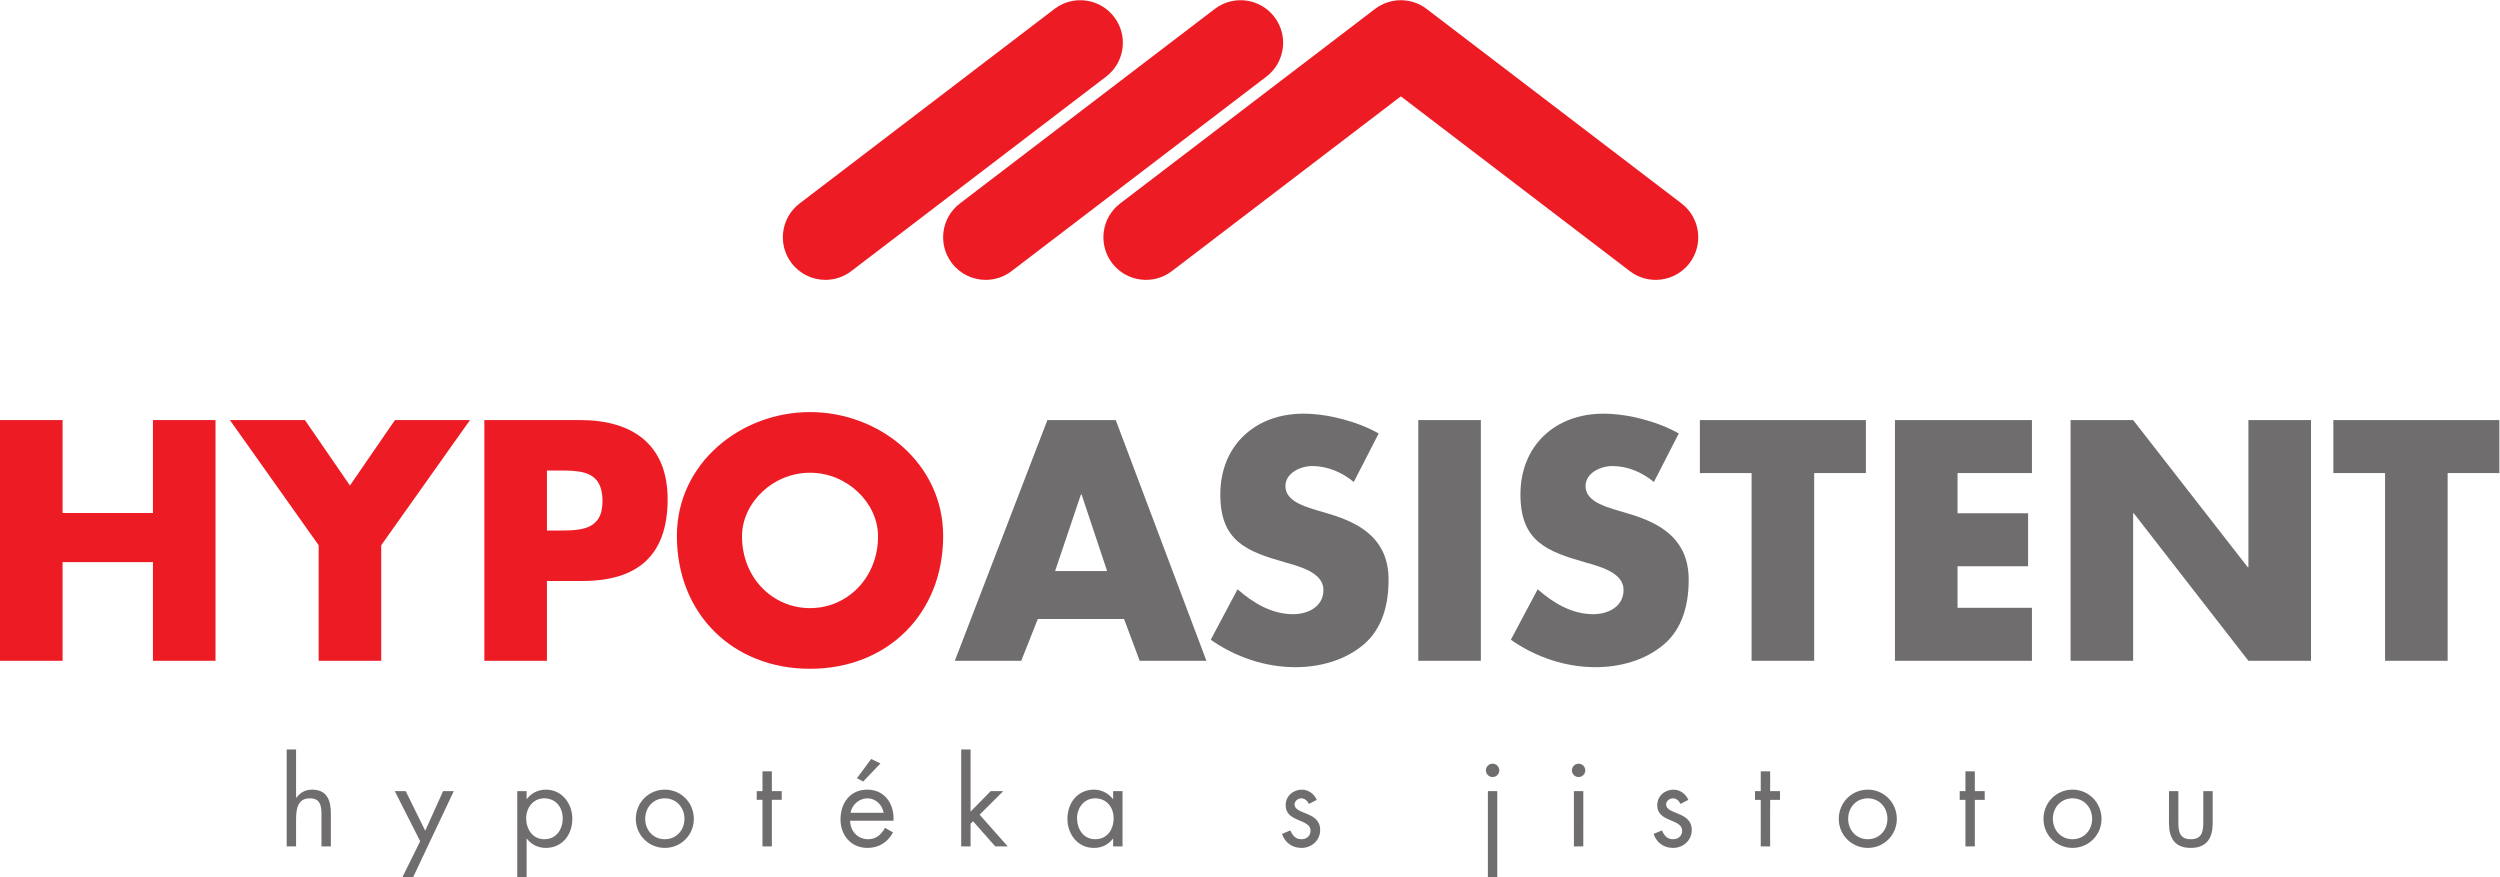 <?xml version="1.0" encoding="UTF-8" standalone="no"?>
<svg
   xmlns:dc="http://purl.org/dc/elements/1.1/"
   xmlns:cc="http://creativecommons.org/ns#"
   xmlns:rdf="http://www.w3.org/1999/02/22-rdf-syntax-ns#"
   xmlns:svg="http://www.w3.org/2000/svg"
   xmlns="http://www.w3.org/2000/svg"
   xmlns:sodipodi="http://sodipodi.sourceforge.net/DTD/sodipodi-0.dtd"
   xmlns:inkscape="http://www.inkscape.org/namespaces/inkscape"
   version="1.1"
   id="svg2"
   xml:space="preserve"
   width="554.48"
   height="194.6"
   viewBox="0 0 554.48 194.6"
   sodipodi:docname="HYPOASISTENT_logo_cmyk.eps"><defs
     id="defs6" /><sodipodi:namedview
     pagecolor="#ffffff"
     bordercolor="#666666"
     borderopacity="1"
     objecttolerance="10"
     gridtolerance="10"
     guidetolerance="10"
     inkscape:pageopacity="0"
     inkscape:pageshadow="2"
     inkscape:window-width="640"
     inkscape:window-height="480"
     id="namedview4" /><g
     id="g10"
     inkscape:groupmode="layer"
     inkscape:label="ink_ext_XXXXXX"
     transform="matrix(1.333,0,0,-1.333,0,194.6)"><g
       id="g12"
       transform="scale(0.1)"><path
         d="m 1870.25,429.98 26.02,-69.609 h 111.04 l -150.87,400.578 h -113.7 L 1588.68,360.371 h 110.5 l 27.63,69.609 z m -28.16,79.68 h -86.59 l 43.03,127.512 h 1.05 z m 451.83,228.985 c -35.59,20.168 -85,32.921 -125.38,32.921 -80.2,0 -138.11,-53.117 -138.11,-134.394 0,-77.578 43.03,-94.57 108.36,-113.156 22.31,-6.383 63.23,-16.473 63.23,-45.703 0,-28.141 -26.04,-40.364 -50.48,-40.364 -35.57,0 -66.4,18.602 -92.43,41.43 l -44.62,-83.949 c 40.91,-28.668 90.32,-45.668 140.77,-45.668 40.38,0 82.37,11.16 113.7,37.718 31.87,27.09 41.42,68.008 41.42,107.844 0,64.809 -43.02,92.981 -98.81,109.426 l -26.56,7.977 c -18.06,5.839 -46.22,14.875 -46.22,38.261 0,22.309 25.51,33.457 44.62,33.457 25.51,0 49.95,-10.632 69.09,-26.562 z m 170.01,22.304 H 2359.8 V 360.371 h 104.13 z m 329.35,-22.304 c -35.6,20.168 -85.02,32.921 -125.38,32.921 -80.21,0 -138.12,-53.117 -138.12,-134.394 0,-77.578 43.03,-94.57 108.35,-113.156 22.34,-6.383 63.24,-16.473 63.24,-45.703 0,-28.141 -26.03,-40.364 -50.48,-40.364 -35.58,0 -66.41,18.602 -92.43,41.43 l -44.62,-83.949 c 40.9,-28.668 90.31,-45.668 140.77,-45.668 40.38,0 82.35,11.16 113.7,37.718 31.87,27.09 41.42,68.008 41.42,107.844 0,64.809 -43.02,92.981 -98.79,109.426 l -26.56,7.977 c -18.08,5.839 -46.25,14.875 -46.25,38.261 0,22.309 25.51,33.457 44.64,33.457 25.49,0 49.94,-10.632 69.07,-26.562 z m 225.25,-65.887 h 86.05 v 88.191 h -276.24 v -88.191 h 86.05 V 360.371 h 104.14 z m 362.31,0 v 88.191 h -227.9 V 360.371 h 227.9 v 88.199 h -123.78 v 69.063 h 117.4 v 88.203 h -117.4 v 66.922 z m 64.29,-312.387 h 104.1 v 245.465 h 1.08 l 190.71,-245.465 h 104.15 v 400.578 h -104.15 v -244.91 h -1.04 l -190.75,244.91 h -104.1 z m 627.4,312.387 h 86.05 v 88.191 h -276.24 v -88.191 h 86.06 V 360.371 h 104.13 v 312.387"
         style="fill:#706d6e;fill-opacity:1;fill-rule:nonzero;stroke:none"
         id="path14" /><path
         d="M 104.125,606.352 V 760.949 H 0 V 360.371 H 104.125 V 524.535 H 254.473 V 360.371 H 358.598 V 760.949 H 254.473 V 606.352 Z M 530.191,552.699 V 360.371 h 104.118 v 192.328 l 147.695,208.25 H 657.156 L 582.258,652.047 507.344,760.949 H 382.496 Z M 805.906,360.371 H 910.027 V 493.188 H 969 c 90.84,0 141.84,41.437 141.84,136.015 0,91.914 -59.49,131.746 -145.563,131.746 H 805.906 Z m 104.121,316.645 h 17.532 c 40.379,0 74.911,-0.539 74.911,-51.016 0,-48.875 -37.193,-48.875 -74.911,-48.875 h -17.532 z m 437.733,97.207 c -115.28,0 -221.53,-84.993 -221.53,-206.114 0,-129.629 92.97,-221 221.53,-221 128.56,0 221.53,91.371 221.53,221 0,121.121 -106.24,206.114 -221.53,206.114 m 0,-100.926 c 62.15,0 113.16,-50.473 113.16,-105.727 0,-69.062 -51.01,-119.539 -113.16,-119.539 -62.15,0 -113.16,50.477 -113.16,119.539 0,55.254 51.01,105.727 113.16,105.727"
         style="fill:#ed1c24;fill-opacity:1;fill-rule:nonzero;stroke:none"
         id="path16" /><path
         d="m 1317.08,1022.05 c -23.73,31.09 -17.77,75.54 13.32,99.27 v 0 l 424.07,323.66 c 31.1,23.73 75.55,17.78 99.28,-13.31 v 0 c 23.78,-31.09 17.77,-75.56 -13.31,-99.28 v 0 l -424.08,-323.66 c -12.83,-9.8 -27.95,-14.539 -42.94,-14.539 v 0 c -21.32,0 -42.41,9.599 -56.34,27.859 v 0"
         style="fill:#ed1c24;fill-opacity:1;fill-rule:nonzero;stroke:none"
         id="path18" /><path
         d="m 1583.77,1022.05 c -23.75,31.1 -17.8,75.53 13.3,99.26 v 0 l 424.11,323.67 c 31.09,23.77 75.52,17.77 99.24,-13.34 v 0 c 23.75,-31.09 17.78,-75.52 -13.3,-99.23 v 0 l -424.1,-323.69 c -12.82,-9.798 -27.92,-14.536 -42.89,-14.536 v 0 c -21.33,0 -42.42,9.606 -56.36,27.866 v 0"
         style="fill:#ed1c24;fill-opacity:1;fill-rule:nonzero;stroke:none"
         id="path20" /><path
         d="m 2711.87,1008.7 -381.08,290.86 -381.06,-290.86 c -31.12,-23.716 -75.54,-17.778 -99.31,13.34 v 0 c -23.71,31.08 -17.76,75.53 13.35,99.3 v 0 l 424.02,323.63 c 25.36,19.39 60.64,19.39 85.97,0 v 0 l 424.08,-323.63 v -0.04 c 31.11,-23.73 37.05,-68.18 13.29,-99.26 v 0 c -13.91,-18.28 -35.02,-27.864 -56.33,-27.864 v 0 c -15.01,0 -30.11,4.734 -42.93,14.524 v 0"
         style="fill:#ed1c24;fill-opacity:1;fill-rule:nonzero;stroke:none"
         id="path22" /><path
         d="M 477.004,212.898 V 51.621 h 15.625 v 43.598 c 0,16.41 1.355,36.351 22.891,36.351 18.179,0 19.363,-13.281 19.363,-28.148 V 51.621 h 15.613 v 54.527 c 0,21.512 -5.855,39.872 -31.277,39.872 -11.336,0 -19.754,-4.879 -26.211,-13.649 l -0.379,0.367 v 80.16 z M 699.102,60.211 669.387,0 h 17.801 l 67.824,143.488 H 737.219 L 707.512,77.602 675.066,143.488 H 656.887 Z M 905.371,131.57 c 19.363,0 30.906,-14.832 30.906,-33.23 0,-18.59 -10.562,-34.82 -30.703,-34.82 -19.566,0 -30.113,17.012 -30.113,35.012 0,17.207 11.727,33.039 29.91,33.039 M 876.23,143.488 H 860.613 V 0 h 15.617 v 64.5 h 0.379 c 7.434,-9.949 18.989,-15.43 31.489,-15.43 27.578,0 44.175,22.07 44.175,48.289 0,25.422 -16.968,48.661 -43.96,48.661 -12.715,0 -24.055,-5.45 -31.704,-15.598 h -0.379 z m 229.93,-94.418 c 26.82,0 48.29,21.309 48.29,48.289 0,26.993 -21.3,48.661 -48.29,48.661 -26.98,0 -48.28,-21.668 -48.28,-48.661 0,-26.98 21.49,-48.289 48.28,-48.289 m 0,82.5 c 19.38,0 32.68,-15.429 32.68,-34.011 0,-18.777 -13.3,-34.039 -32.68,-34.039 -19.36,0 -32.66,15.262 -32.66,34.039 0,18.582 13.3,34.011 32.66,34.011 m 178.11,-2.511 h 16.44 v 14.429 h -16.44 v 33.043 h -15.62 v -33.043 h -9.57 v -14.429 h 9.57 V 51.621 h 15.62 z M 1486.65,94.25 c 1.56,27.352 -14.08,51.77 -43.61,51.77 -28.74,0 -44.57,-22.438 -44.57,-49.641 0,-26.398 17.58,-47.309 44.95,-47.309 18.78,0 33.64,9.371 42.45,25.789 l -13.3,7.621 c -6.08,-10.949 -14.67,-18.961 -27.97,-18.961 -17.8,0 -29.91,13.699 -30.1,30.73 z m -71.38,13.281 c 1.96,13.301 14.46,24.039 27.96,24.039 13.69,0 24.83,-10.738 26.99,-24.039 z m 34.21,89.52 -23.66,-32.039 10.37,-5.461 28.74,30.078 z m 165.43,15.847 h -15.62 V 51.621 h 15.62 v 37.719 l 4.09,4.109 36.97,-41.828 h 20.72 l -46.73,52.75 39.27,39.117 h -20.9 l -33.42,-34.008 z m 207.05,-81.328 c 19.36,0 30.93,-14.832 30.93,-33.23 0,-18.59 -10.57,-34.82 -30.73,-34.82 -19.53,0 -30.12,17.012 -30.12,35.012 0,17.207 11.74,33.039 29.92,33.039 m 45.75,11.918 h -15.62 v -13.066 h -0.4 c -7.62,9.738 -18.97,15.598 -31.48,15.598 -27.58,0 -44.18,-22.438 -44.18,-48.661 0,-25.43 16.99,-48.289 43.96,-48.289 12.92,0 23.66,5.059 31.7,15.23 h 0.4 V 51.621 h 15.62 z m 323.19,-14.429 c -4.09,9.57 -13.86,16.961 -24.43,16.961 -14.85,0 -27.35,-10.54 -27.35,-25.969 0,-28.961 41.43,-21.922 41.43,-42.449 0,-8.422 -6.44,-14.082 -14.88,-14.082 -10.34,0 -14.85,6.062 -18.74,14.672 l -13.89,-5.859 c 4.88,-14.473 17,-23.262 32.46,-23.262 17,0 31.05,12.5 31.05,29.898 0,15.453 -10.51,21.922 -21.27,26.429 -10.76,4.481 -21.32,7.614 -21.32,16 0,5.883 5.85,10.172 11.33,10.172 5.67,0 10.37,-4.48 12.55,-9.359 z m 300.36,14.429 h -15.63 V 0 h 15.63 z m -7.82,45.742 c -6.06,0 -11.13,-5.058 -11.13,-11.128 0,-6.243 5.07,-11.122 11.13,-11.122 6.06,0 11.15,4.879 11.15,11.122 0,6.07 -5.09,11.128 -11.15,11.128 m 150.93,-45.742 h -15.63 V 51.621 h 15.63 z m -7.82,45.742 c -6.05,0 -11.12,-5.058 -11.12,-11.128 0,-6.243 5.07,-11.122 11.12,-11.122 6.07,0 11.16,4.879 11.16,11.122 0,6.07 -5.09,11.128 -11.16,11.128 m 182.64,-60.171 c -4.13,9.57 -13.9,16.961 -24.46,16.961 -14.86,0 -27.36,-10.54 -27.36,-25.969 0,-28.961 41.48,-21.922 41.48,-42.449 0,-8.422 -6.49,-14.082 -14.92,-14.082 -10.36,0 -14.84,6.062 -18.74,14.672 l -13.86,-5.859 c 4.88,-14.473 16.96,-23.262 32.42,-23.262 17,0 31.08,12.5 31.08,29.898 0,15.453 -10.54,21.922 -21.29,26.429 -10.77,4.481 -21.34,7.614 -21.34,16 0,5.883 5.87,10.172 11.36,10.172 5.69,0 10.36,-4.48 12.53,-9.359 z m 136.05,0 h 16.43 v 14.429 h -16.43 v 33.043 h -15.62 v -33.043 h -9.55 v -14.429 h 9.55 V 51.621 h 15.62 z m 162.48,-79.989 c 26.82,0 48.32,21.309 48.32,48.289 0,26.993 -21.32,48.661 -48.32,48.661 -26.98,0 -48.27,-21.668 -48.27,-48.661 0,-26.98 21.5,-48.289 48.27,-48.289 m 0,82.5 c 19.38,0 32.68,-15.429 32.68,-34.011 0,-18.777 -13.3,-34.039 -32.68,-34.039 -19.36,0 -32.66,15.262 -32.66,34.039 0,18.582 13.3,34.011 32.66,34.011 m 178.11,-2.511 h 16.43 v 14.429 h -16.43 v 33.043 h -15.62 v -33.043 h -9.57 v -14.429 h 9.57 V 51.621 h 15.62 z m 162.49,-79.989 c 26.83,0 48.29,21.309 48.29,48.289 0,26.993 -21.29,48.661 -48.29,48.661 -26.99,0 -48.29,-21.668 -48.29,-48.661 0,-26.98 21.49,-48.289 48.29,-48.289 m 0,82.5 c 19.37,0 32.69,-15.429 32.69,-34.011 0,-18.777 -13.32,-34.039 -32.69,-34.039 -19.36,0 -32.66,15.262 -32.66,34.039 0,18.582 13.3,34.011 32.66,34.011 m 176.15,11.918 h -15.62 V 90.5 c 0,-24.449 9.19,-41.43 36.36,-41.43 27.17,0 36.37,16.98 36.37,41.43 v 52.988 h -15.63 V 92.269 c 0,-15.469 -1.76,-28.75 -20.74,-28.75 -18.98,0 -20.74,13.281 -20.74,28.75 v 51.218"
         style="fill:#706d6e;fill-opacity:1;fill-rule:nonzero;stroke:none"
         id="path24" /></g></g></svg>
